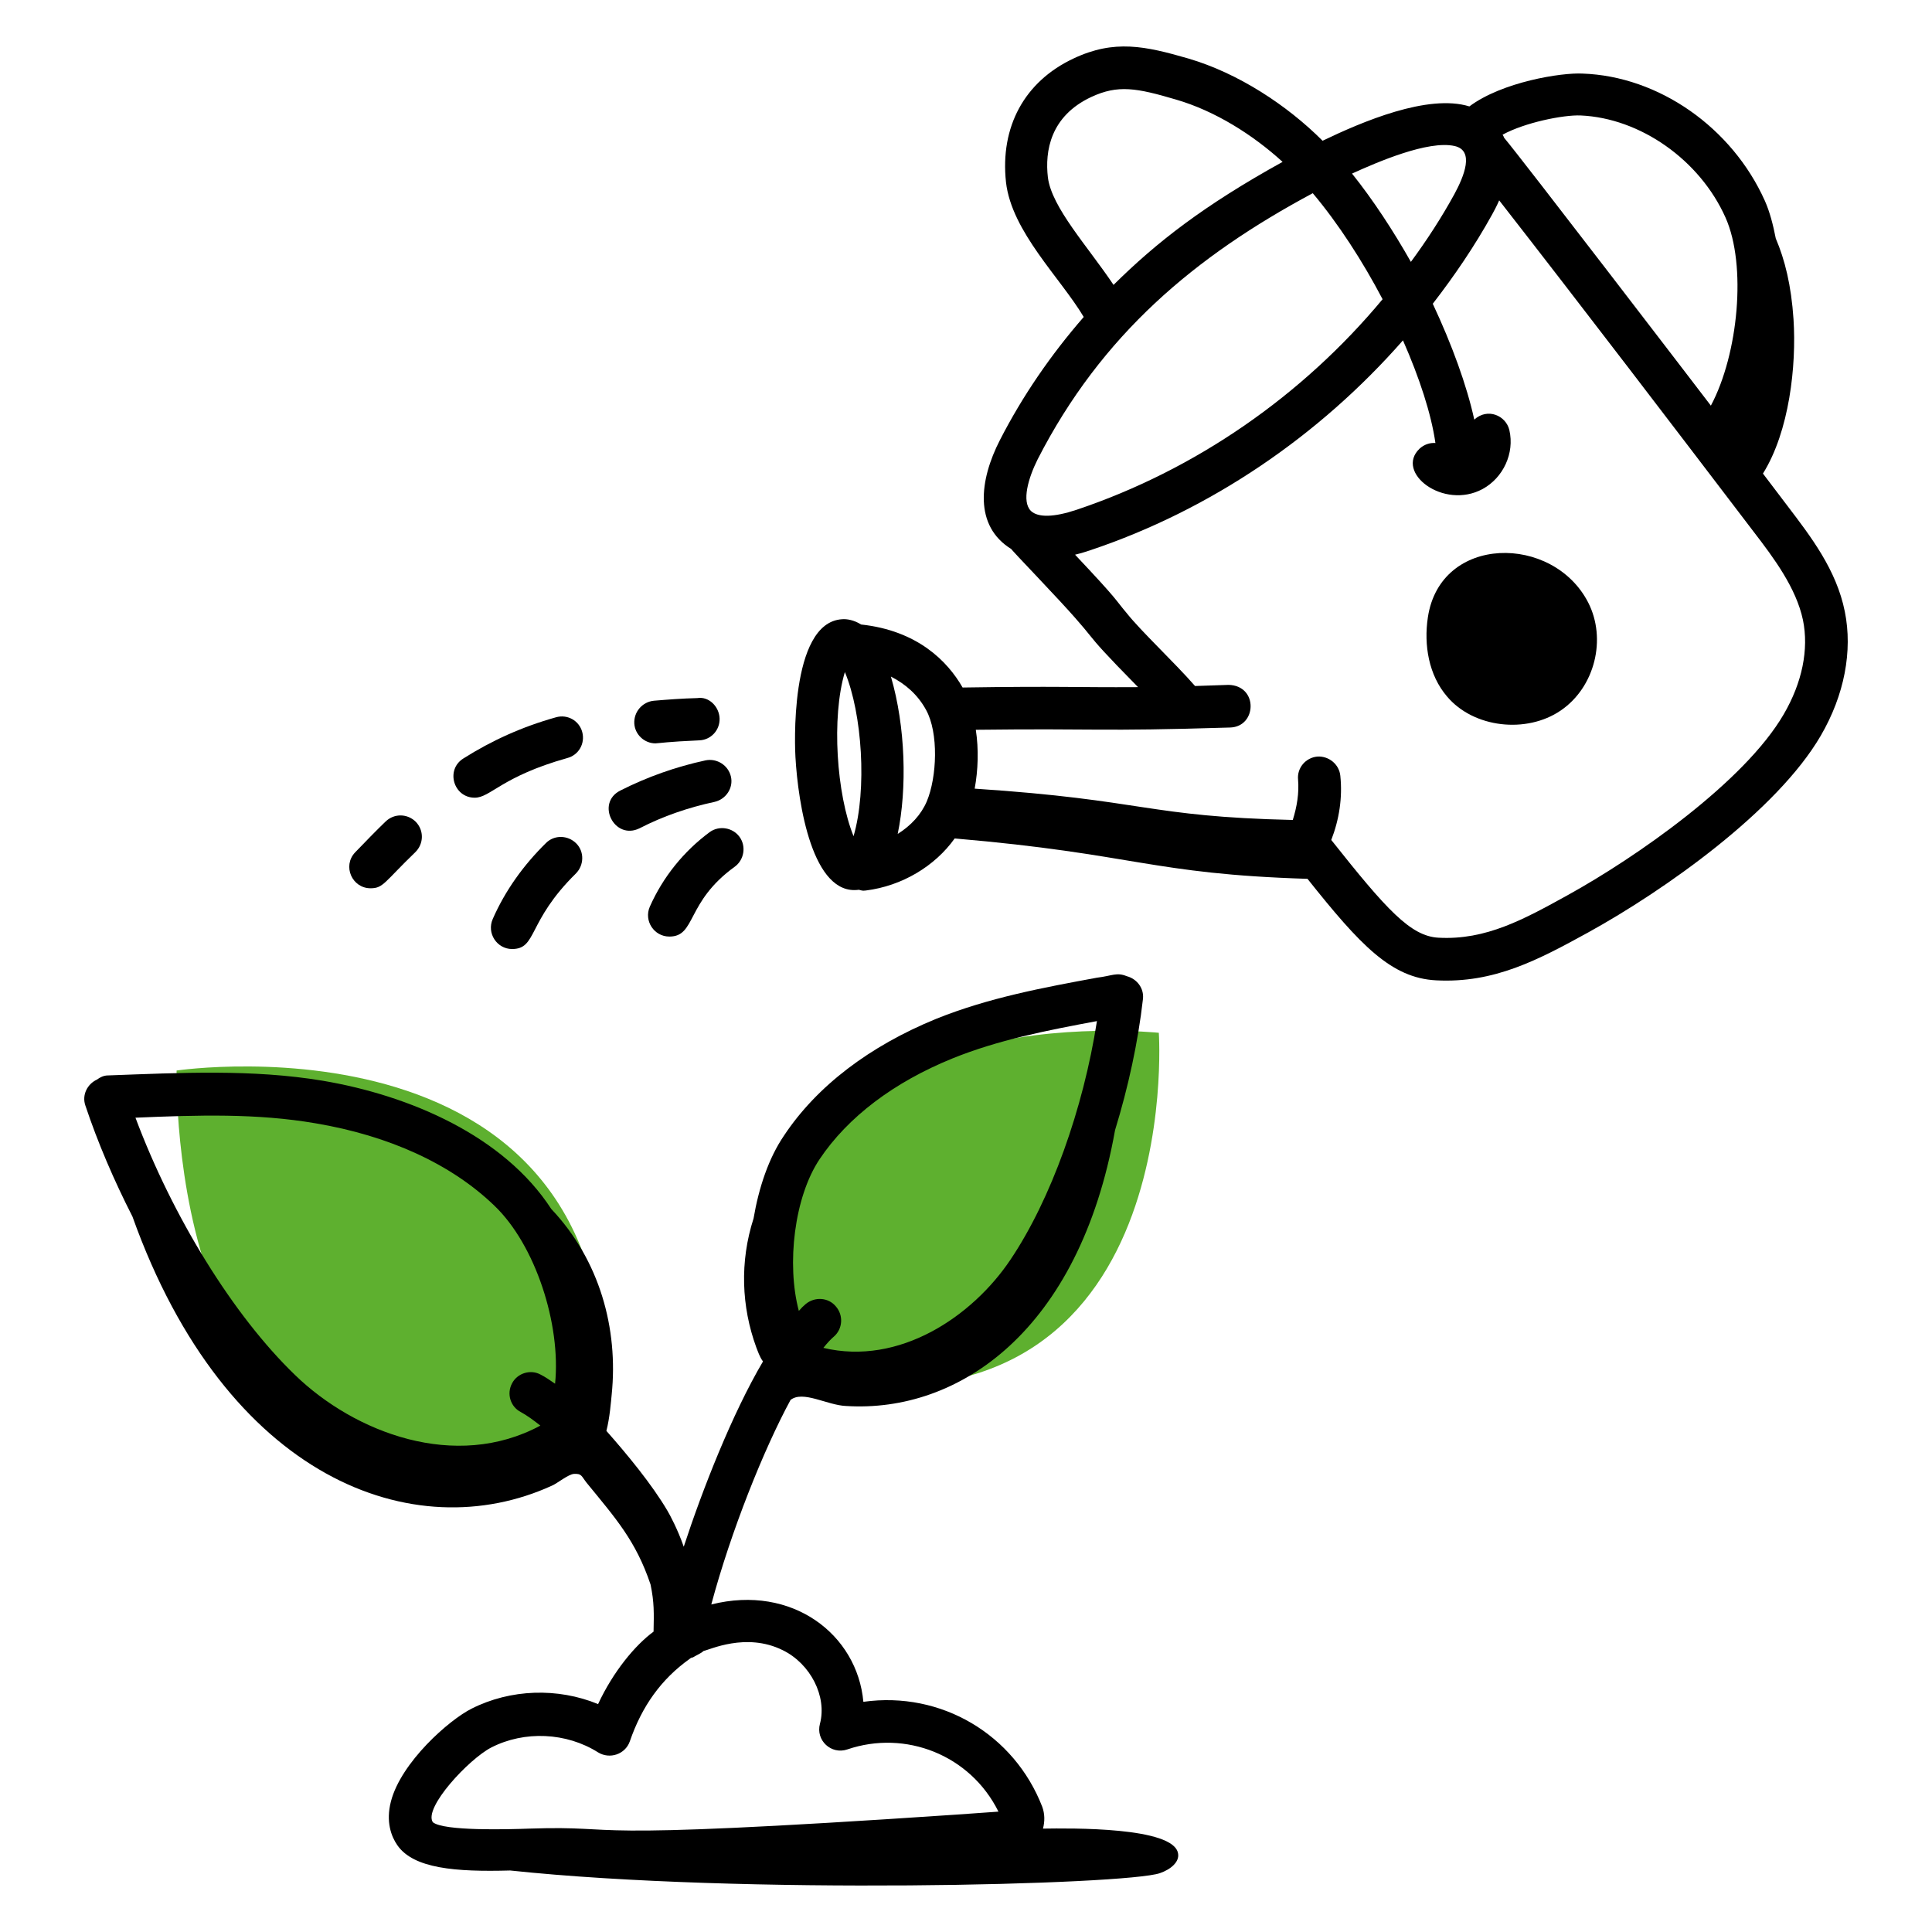 <svg xmlns="http://www.w3.org/2000/svg" xmlns:xlink="http://www.w3.org/1999/xlink" id="Layer_1" x="0px" y="0px" viewBox="0 0 512 512" style="enable-background:new 0 0 512 512;" xml:space="preserve"><style type="text/css">	.st0{fill:#5EB02F;}</style><path class="st0" d="M46.8,283.7c0,0,125.6-18.7,112.4,99.4c0,0-69.6,43.5-102.7-41.7C46.1,314.7,46.8,283.7,46.8,283.7z"></path><path class="st0" d="M307.1,273.7c0,0,7.6,111.1-94.7,91.3c0,0-33.2-63.8,43.6-86.9C280.1,270.9,307.1,273.7,307.1,273.7z"></path><g id="_x33_6">	<path d="M413.6,188.3c9.1-6.2,12.2-19,7.3-28.6c-9.3-18.2-39.2-18.1-42.5,3.9c-1.1,7.3,0.2,15.3,5.1,21  C390.5,192.9,404.5,194.5,413.6,188.3z"></path>	<path d="M380.6,259.8c15.4,0.8,27-5.4,40.3-12.7c20.3-11.2,50-32.2,61.6-52.1c6.3-10.8,8.5-22.5,6.4-32.9  c-2.2-11.1-9.1-20-15.1-27.9c-2.2-2.9-4.4-5.8-6.6-8.7c7-11.2,8.9-28.6,8.1-40.9c-0.6-9-2.3-15.8-4.7-21.4c-0.7-3.6-1.6-7.1-2.9-10  c-8.7-19.4-28.1-33-48.3-33.7c-5.6-0.3-21.3,2.2-30,8.7c-11-3.4-28.5,4.1-38.9,9.1c-9.4-9.4-22.3-17.9-35.6-21.8  c-11.4-3.3-19.6-5.1-30.4,0c-13,6.1-19.5,18.1-17.9,32.8c1.5,13.1,14.4,25.3,20.6,35.7c-8.7,10-16.2,20.9-22.2,32.6  c-5.5,10.7-6.9,22.8,3,28.9c0.8,0.8-2.5-2.5,6.9,7.4c19.9,21,8.4,10.6,26.7,29.2c-17.1,0.1-20.6-0.3-46.5,0.1  c-4-7-12-15.1-26.9-16.7c-1.9-1.2-3.8-1.5-5-1.4c-14.2,0.8-12.5,35.1-12.4,36.5c0.7,12.4,4.5,36.9,16.8,35.2  c0.8,0.2,0.9,0.3,1.8,0.2c9.7-1.2,18.4-6.5,23.6-13.8c47.9,4.1,51.9,9.4,93.5,10.7C360.5,250.5,368.7,259.2,380.6,259.8z   M457.3,57.7c5.6,12.6,3.4,36.1-3.9,49.8c-4.5-5.9-50-65.3-54.8-71c-0.1-0.3-0.2-0.5-0.4-0.8c5.8-3.2,16.1-5.3,20.7-5.1  C434.7,31.3,450.5,42.4,457.3,57.7z M385.5,38.7c5.3,1.2,2.5,8-0.1,12.8c-3.4,6.2-7.3,12.2-11.5,17.9c-4.7-8.3-10-16.4-15.6-23.4  C364.9,43,378.5,37.1,385.5,38.7z M277.7,47c-0.8-6.9,0.6-16.2,11.5-21.3c7.1-3.3,12-2.4,22.5,0.7c10.3,3,20.3,9.3,28.2,16.5  c-20.8,11.5-33.4,21.3-44.8,32.6C288.2,65.2,278.7,55,277.7,47z M275,121.7c16.9-33,41.7-53.8,72.9-70.5c6.8,8.1,13.2,18,18.5,28.1  c-21.2,25.5-49.5,45.2-81.1,55.8c-6,2-10.2,2.1-12.1,0.3C270.7,132.9,272.5,126.7,275,121.7z M326,192.8c7.1-0.2,7.5-11.1-0.4-11.3  c-3.3,0.1-6.2,0.2-8.9,0.3c-5.5-6.3-14.2-14.4-18.1-19.3c-3.3-3.9-1.9-3-13.7-15.5c1.7-0.4,3.2-0.9,4.1-1.2  c31.9-10.7,60.6-30.3,82.8-55.6c4.4,10,7.5,19.5,8.6,27.2c-1.5-0.1-3,0.4-4.2,1.5c-6.6,6.3,6.3,16.3,16.7,10.7  c5.5-3,8.5-9.5,7.1-15.6c-0.9-3.9-5.8-6-9.3-2.8c-2-9.1-5.9-19.8-11-30.7c5.8-7.5,11.1-15.3,15.7-23.6c0.5-0.9,1.2-2.2,1.9-3.8  c22.3,28.6,46.4,60.2,67.5,87.9c5.3,6.9,11.2,14.8,13,23.3c1.6,7.8-0.2,16.6-5.1,25c-10.4,17.9-39.1,37.9-57.2,47.9  c-11.6,6.4-21.7,12-34.3,11.3c-7.4-0.4-13.8-7.5-28.4-25.9c2.1-5.4,3-11.2,2.4-17c-0.3-3.1-3.1-5.3-6.1-5.1c-3.1,0.3-5.4,3-5.1,6.1  c0.3,3.6-0.3,7.2-1.4,10.7c-38.9-0.9-38.8-5.3-84.3-8.3c0.9-4.9,1.1-10.4,0.3-15.6C291.5,193,290.1,193.9,326,192.8z M223.9,178.1  c4.6,11,5.9,31.2,2.3,43.5C221.7,210.5,220.3,190.1,223.9,178.1z M237.9,221c2.5-12,2.1-28.4-1.8-41.7c3.9,2,7.1,4.8,9.3,8.8  c3.4,6.1,2.9,17.9,0.2,24.3C244.1,215.9,241.4,218.8,237.9,221z"></path>	<path d="M185.3,196.2c3.1-0.1,5.5-2.7,5.4-5.8c-0.1-3.1-2.8-5.9-5.9-5.4c-4.1,0.1-7.9,0.4-11.5,0.7c-3.1,0.3-5.4,3-5.2,6.1  c0.2,2.9,2.7,5.2,5.6,5.2C175.4,196.9,176.5,196.6,185.3,196.2z"></path>	<path d="M154.3,194c-0.8-3-3.9-4.8-7-3.9c-8.9,2.5-16.9,6.1-24.5,10.9c-4.8,3-2.6,10.4,3,10.4c4.2,0,7.1-5.6,24.5-10.5  C153.4,200.1,155.1,197,154.3,194z"></path>	<path d="M110.1,225.8c2.2-2.2,2.3-5.7,0.1-8c-2.2-2.2-5.7-2.3-8-0.1c-2.6,2.5-5.3,5.3-8.1,8.2c-3.4,3.6-0.8,9.5,4.1,9.5  C101.6,235.4,101.8,233.8,110.1,225.8z"></path>	<path d="M144.7,223.4c-6,5.9-10.8,12.6-14.1,20.1c-1.7,3.8,1.1,8,5.1,8c6.7,0,3.9-7.2,16.9-20c2.2-2.2,2.3-5.8,0.1-8  C150.5,221.3,146.9,221.2,144.7,223.4z"></path>	<path d="M169.5,219.5c6.2-3.2,12.9-5.5,19.9-7c3-0.7,5-3.7,4.3-6.7c-0.7-3-3.7-4.9-6.7-4.3c-7.9,1.7-15.5,4.4-22.6,8  C157.8,212.8,162.8,222.8,169.5,219.5z"></path>	<path d="M172.2,240.3c-1.6,3.7,1.1,7.9,5.2,7.9c7.1,0,4.3-9.1,17.3-18.5c2.5-1.8,3.1-5.4,1.3-7.9c-1.8-2.5-5.4-3.1-7.9-1.3  C181.2,225.6,175.7,232.4,172.2,240.3z"></path>	<path d="M307.4,496.4c2.9-1,5.2-3,4.8-5.2c-1.1-7.1-28.6-6.7-35.8-6.6c0.5-1.9,0.5-3.9-0.2-5.8c-7.4-19.1-26.7-30.7-47.4-27.8  c-1.6-17.8-18.8-31.2-40.3-25.8c5.2-19.4,13.9-41.1,21-54.2c3.3-2.6,9.7,1.4,14.7,1.6c29.9,1.9,61.8-19.9,71.3-73.1  c3.5-11.4,6.1-23.3,7.4-34.8c0.3-2.8-1.6-5.3-4.3-6c-2.7-1.1-3.8-0.1-7.9,0.4c-14.1,2.6-28.7,5.3-42.6,10.9  c-17.6,7.2-31.6,17.8-40.3,30.9c-4.1,6-6.7,13.8-8.1,22c-3.7,11.5-3.2,23.4,0.7,34.1c0.4,1,0.9,2.6,1.8,3.8  c-8.2,13.9-16.1,34.1-21,49.1c-1.6-4.6-3.7-8.5-4.3-9.5l0,0c-4.1-7-10.8-15.1-16.2-21.2c0.9-3.5,1.2-7.6,1.4-9.6  c1.8-17.5-3.2-35.7-16-49.2c-12.6-19.4-37.5-30.1-60.6-34c-18.6-3.1-37.7-2.1-56.9-1.4c-1.1,0-2.1,0.5-2.9,1.1  c-2.6,1.2-4,4.1-3.1,6.8c3.3,9.9,7.6,19.9,12.5,29.5c24.9,69.7,74.7,88,111.2,71.3c1.4-0.6,4.3-3,5.8-3.1c2.1-0.1,1.9,0.5,3.4,2.4  c7.6,9.3,13,15.3,16.9,26.9c1,4.8,0.9,7.6,0.8,12.5c-4.9,3.6-10.7,10.6-14.7,19.2c-10.7-4.4-23.2-4-33.5,1.2  c-6,3-18.7,14.2-21.4,24.6c-1.4,5.4,0.1,9.3,1.7,11.6c4.3,6.2,15.4,7.1,29.9,6.7C196.5,502.2,298.6,499.5,307.4,496.4z   M217.2,307.2c7.5-11.2,19.7-20.4,35.2-26.7c12.1-4.9,24.9-7.4,38.3-9.9c-3.6,23.2-12.2,47.3-22.9,63.2  c-10.1,15.1-29.5,28.2-49.6,23.4c1.2-1.5,2.1-2.4,2.8-3c2.3-2,2.6-5.6,0.5-8c-2-2.4-5.6-2.6-8-0.6c-0.6,0.5-1.2,1.1-1.8,1.8  C208.4,335,210.5,317.2,217.2,307.2z M83.7,297.7c19.5,3.3,35.9,10.8,47.3,21.8c10.9,10.4,17.7,31.5,16.1,47.2  c-1.3-0.9-2.6-1.8-3.8-2.4c-2.7-1.5-6.2-0.4-7.6,2.3c-1.5,2.8-0.4,6.2,2.3,7.6c1.5,0.8,3.3,2.1,5.2,3.6  c-22.5,12.1-49.2,1.9-65-13.4c-16.4-15.8-32.5-42-42.3-68.2C52.4,295.5,68,295,83.7,297.7z M130.2,463.1c8.8-4.5,19.9-4,28.3,1.3  c3.1,1.9,7.2,0.5,8.4-2.9c3.2-9.3,8.3-16.5,15.9-21.9l0,0c0,0,0.1-0.1,0.1-0.1c0.2-0.1,0.4-0.2,0.6-0.3l0,0.1c1.7-1,2.2-1.1,3-1.8  c1.4-0.2,11.2-5,20.9-0.2c7.4,3.6,11.8,12.3,9.9,19.5c-1.2,4.4,3,8.3,7.3,6.8c15.3-5.2,32.5,1.4,40,16.5l-11.3,0.8  c-106.4,7.2-85.6,2.8-113,3.7c-5.6,0.2-22.7,0.7-25.6-1.7C112.2,479.1,124.2,466.2,130.2,463.1z"></path></g></svg>